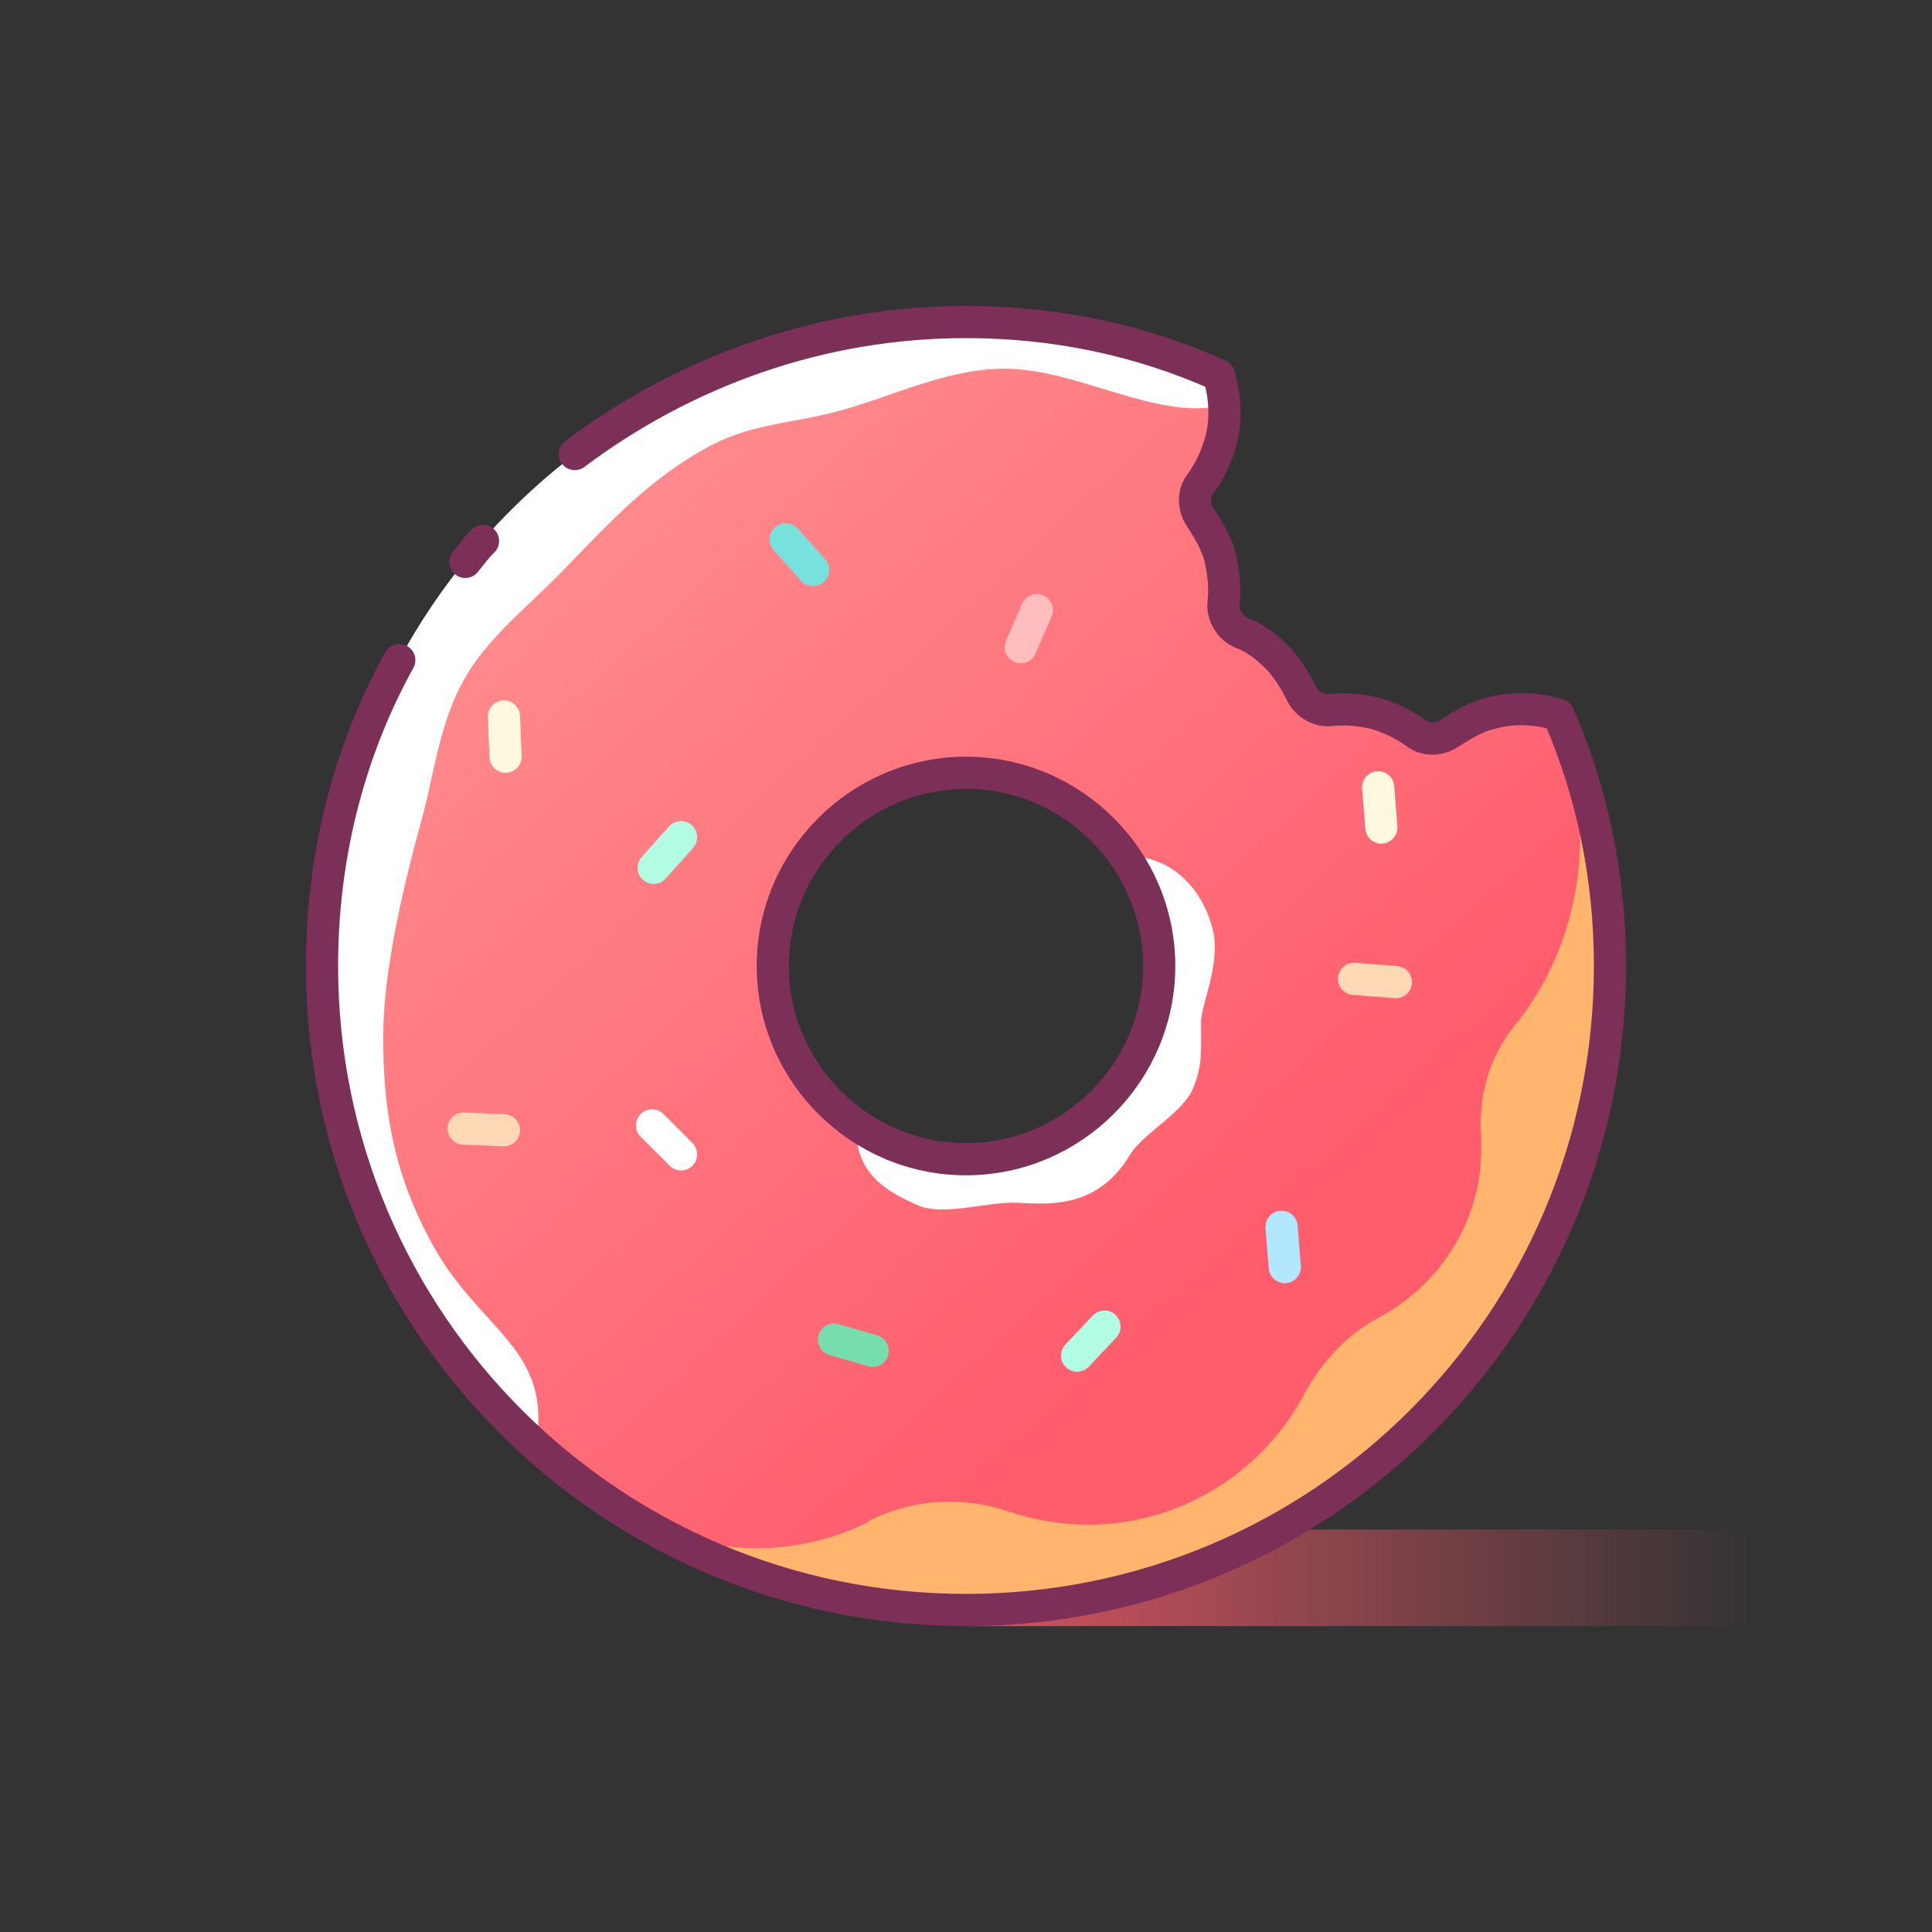 <svg xmlns="http://www.w3.org/2000/svg" xmlns:xlink="http://www.w3.org/1999/xlink" x="0px" y="0px" width="120px" height="120px" viewBox="0 0 120 120" style="enable-background:new 0 0 120 120;" xml:space="preserve"><rect x="0" y="0" width="120" height="120" fill="#333333" stroke="none"/><style type="text/css">	.st0{display:none;}	.st1{display:inline;fill:#F7F9FB;}	.st2{opacity:0.8;fill:url(#SVGID_1_);}	.st3{fill:#FFB56D;}	.st4{fill:url(#SVGID_2_);}	.st5{fill:#FFFFFF;}	.st6{fill:none;stroke:#7C2F57;stroke-width:2;stroke-linecap:round;stroke-linejoin:round;stroke-miterlimit:10;}	.st7{fill:none;stroke:#FFD9B5;stroke-width:2;stroke-linecap:round;stroke-linejoin:round;stroke-miterlimit:10;}	.st8{fill:none;stroke:#FFBDBD;stroke-width:2;stroke-linecap:round;stroke-linejoin:round;stroke-miterlimit:10;}	.st9{fill:none;stroke:#B1E7FF;stroke-width:2;stroke-linecap:round;stroke-linejoin:round;stroke-miterlimit:10;}	.st10{fill:none;stroke:#B2FCE3;stroke-width:2;stroke-linecap:round;stroke-linejoin:round;stroke-miterlimit:10;}	.st11{fill:none;stroke:#77E2DD;stroke-width:2;stroke-linecap:round;stroke-linejoin:round;stroke-miterlimit:10;}	.st12{fill:none;stroke:#FEF8DE;stroke-width:2;stroke-linecap:round;stroke-linejoin:round;stroke-miterlimit:10;}	.st13{fill:none;stroke:#FFFFFF;stroke-width:2;stroke-linecap:round;stroke-linejoin:round;stroke-miterlimit:10;}	.st14{fill:none;stroke:#76DDAC;stroke-width:2;stroke-linecap:round;stroke-linejoin:round;stroke-miterlimit:10;}</style><g id="Layer_2" class="st0">	<rect x="20" y="20" class="st1" width="80" height="80"></rect></g><g id="Layer_1">	<g>		<linearGradient id="SVGID_1_" gradientUnits="userSpaceOnUse" x1="60" y1="98" x2="110" y2="98">			<stop offset="0" style="stop-color:#FF5C6C"></stop>			<stop offset="0.976" style="stop-color:#FF5C6C;stop-opacity:0"></stop>		</linearGradient>		<rect x="60" y="95" class="st2" width="50" height="6"></rect>		<path class="st3" d="M96.8,44.4c-1.3-0.4-2.8-0.5-4.2-0.1c-0.9,0.2-1.7,0.7-2.5,1.2c-0.7,0.5-1.6,0.5-2.2,0   c-0.7-0.5-1.5-0.9-2.5-1.2c-0.9-0.2-1.8-0.3-2.7-0.2c-0.8,0.1-1.6-0.4-1.9-1.1c-0.4-0.8-0.9-1.6-1.5-2.2c-0.7-0.7-1.4-1.2-2.2-1.5   c-0.7-0.3-1.2-1.1-1.1-1.9c0.1-0.9,0-1.8-0.2-2.7c-0.2-0.9-0.7-1.7-1.2-2.5c-0.5-0.7-0.5-1.6,0-2.2c0.5-0.7,0.9-1.5,1.2-2.5   c0.4-1.4,0.3-2.9-0.1-4.2l0,0C70.8,21.1,65.5,20,60,20c-22.1,0-40,17.9-40,40c0,22.1,17.9,40,40,40s40-17.9,40-40   C100,54.5,98.9,49.2,96.8,44.4L96.8,44.4z M60,72c-6.6,0-12-5.4-12-12s5.4-12,12-12s12,5.4,12,12S66.6,72,60,72z"></path>		<linearGradient id="SVGID_2_" gradientUnits="userSpaceOnUse" x1="23.826" y1="22.243" x2="78.826" y2="82.243">			<stop offset="0" style="stop-color:#FF9695"></stop>			<stop offset="0.962" style="stop-color:#FF5C6C"></stop>		</linearGradient>		<path class="st4" d="M92.6,44.3c-0.9,0.2-1.7,0.7-2.5,1.2c-0.7,0.5-1.6,0.5-2.2,0c-0.7-0.5-1.5-0.9-2.5-1.2   c-0.9-0.2-1.8-0.3-2.7-0.2c-0.8,0.1-1.6-0.4-1.9-1.1c-0.4-0.8-0.9-1.6-1.5-2.2c-0.7-0.7-1.4-1.2-2.2-1.5c-0.7-0.3-1.2-1.1-1.1-1.9   c0.1-0.9,0-1.8-0.2-2.7c-0.2-0.9-0.7-1.7-1.2-2.5c-0.5-0.7-0.5-1.6,0-2.2c0.5-0.7,0.9-1.5,1.2-2.5c0.4-1.4,0.3-2.9-0.1-4.2   C70.2,20.9,64.3,19.7,58,20c-20.3,1-36.9,17.5-38,37.8c-0.8,15,6.7,28.3,18.2,35.8c4.7,3,10.7,3.4,15.6,1c0,0,0.1,0,0.1-0.1   c2.7-1.4,5.9-1.6,8.8-0.6c1.5,0.5,3.2,0.8,4.9,0.8c5.7,0,10.7-3.2,13.3-7.9c1.1-2.1,2.7-3.9,4.8-5c3.7-2,6.3-5.9,6.3-10.4   c0-0.3,0-0.5,0-0.8c-0.2-2.5,0.5-4.9,2-6.8c0.1-0.2,0.3-0.3,0.4-0.5c4.1-5.4,4.8-12.6,2.3-18.9C95.5,44,94.1,43.9,92.6,44.3z    M60,72c-6.6,0-12-5.4-12-12s5.4-12,12-12s12,5.4,12,12S66.6,72,60,72z"></path>		<path class="st5" d="M69.8,53.2c1.4,1.9,2.2,4.3,2.2,6.8c0,6.6-5.4,12-12,12c-2.5,0-4.9-0.8-6.8-2.2C53,72.8,55,74,57.1,74.9   c1.5,0.6,4.1-0.2,5.8-0.2c1.7,0,5.1,0.7,7.3-3c0.8-1.3,3.3-2.6,3.9-4.1c0.6-1.4,0.5-2.4,0.5-4.1c0-1.1,1.1-3.3,0.8-5.4   C74.9,55.4,72.8,53,69.8,53.2z"></path>		<path class="st5" d="M23.8,64.4c0-4,1.2-9.1,2.2-12.8c1-3.4,1.2-6.7,3-9.7c1.5-2.5,4.1-4.5,6.1-6.6c2.8-2.9,5.4-5.7,9-7.6   c2.6-1.4,5.2-1.4,8.1-2.2c3.3-0.9,6.6-2.6,10.2-2.6c4.5,0,9.4,3.2,13.4,2.3c0-0.7-0.1-1.3-0.3-2l0,0C70.8,21.1,65.5,20,60,20   c-22.1,0-40,17.9-40,40c0,11.8,5.1,22.4,13.3,29.7c1-6.1-3.6-7-6.6-12.7C24.4,72.7,23.8,68.8,23.8,64.4z"></path>		<path class="st6" d="M24.8,41C21.7,46.6,20,53.1,20,60c0,22.1,17.9,40,40,40s40-17.9,40-40c0-5.5-1.1-10.8-3.2-15.6l0,0   c-1.3-0.4-2.8-0.5-4.2-0.1c-0.9,0.2-1.7,0.7-2.5,1.2c-0.7,0.5-1.6,0.5-2.2,0c-0.7-0.5-1.5-0.9-2.5-1.2c-0.9-0.2-1.8-0.3-2.7-0.2   c-0.8,0.1-1.6-0.4-1.9-1.1c-0.4-0.8-0.9-1.6-1.5-2.2c-0.7-0.7-1.4-1.2-2.2-1.5c-0.7-0.3-1.2-1.1-1.1-1.9c0.1-0.9,0-1.8-0.2-2.7   c-0.2-0.9-0.7-1.7-1.2-2.5c-0.5-0.7-0.5-1.6,0-2.2c0.5-0.7,0.9-1.5,1.2-2.5c0.4-1.4,0.3-2.9-0.1-4.2l0,0C70.8,21.1,65.5,20,60,20   c-9.1,0-17.5,3.1-24.3,8.2 M30,33.6c-0.4,0.4-0.7,0.8-1.1,1.3 M60,72c-6.6,0-12-5.4-12-12s5.4-12,12-12s12,5.4,12,12   S66.6,72,60,72z"></path>		<line class="st7" x1="86.7" y1="61" x2="84.1" y2="60.8"></line>		<line class="st7" x1="31.3" y1="70.2" x2="28.8" y2="70.1"></line>		<line class="st8" x1="64.4" y1="37.9" x2="63.4" y2="40.2"></line>		<line class="st9" x1="79.8" y1="78.7" x2="79.6" y2="76.2"></line>		<line class="st10" x1="42.3" y1="52" x2="40.6" y2="53.9"></line>		<line class="st10" x1="68.6" y1="82.4" x2="66.9" y2="84.2"></line>		<line class="st11" x1="50.5" y1="35.4" x2="48.8" y2="33.5"></line>		<line class="st12" x1="31.4" y1="47" x2="31.3" y2="44.5"></line>		<line class="st12" x1="85.8" y1="51.4" x2="85.6" y2="48.9"></line>		<line class="st13" x1="40.5" y1="69.9" x2="42.3" y2="71.7"></line>		<line class="st14" x1="54.2" y1="83.9" x2="51.8" y2="83.2"></line>	</g></g></svg>